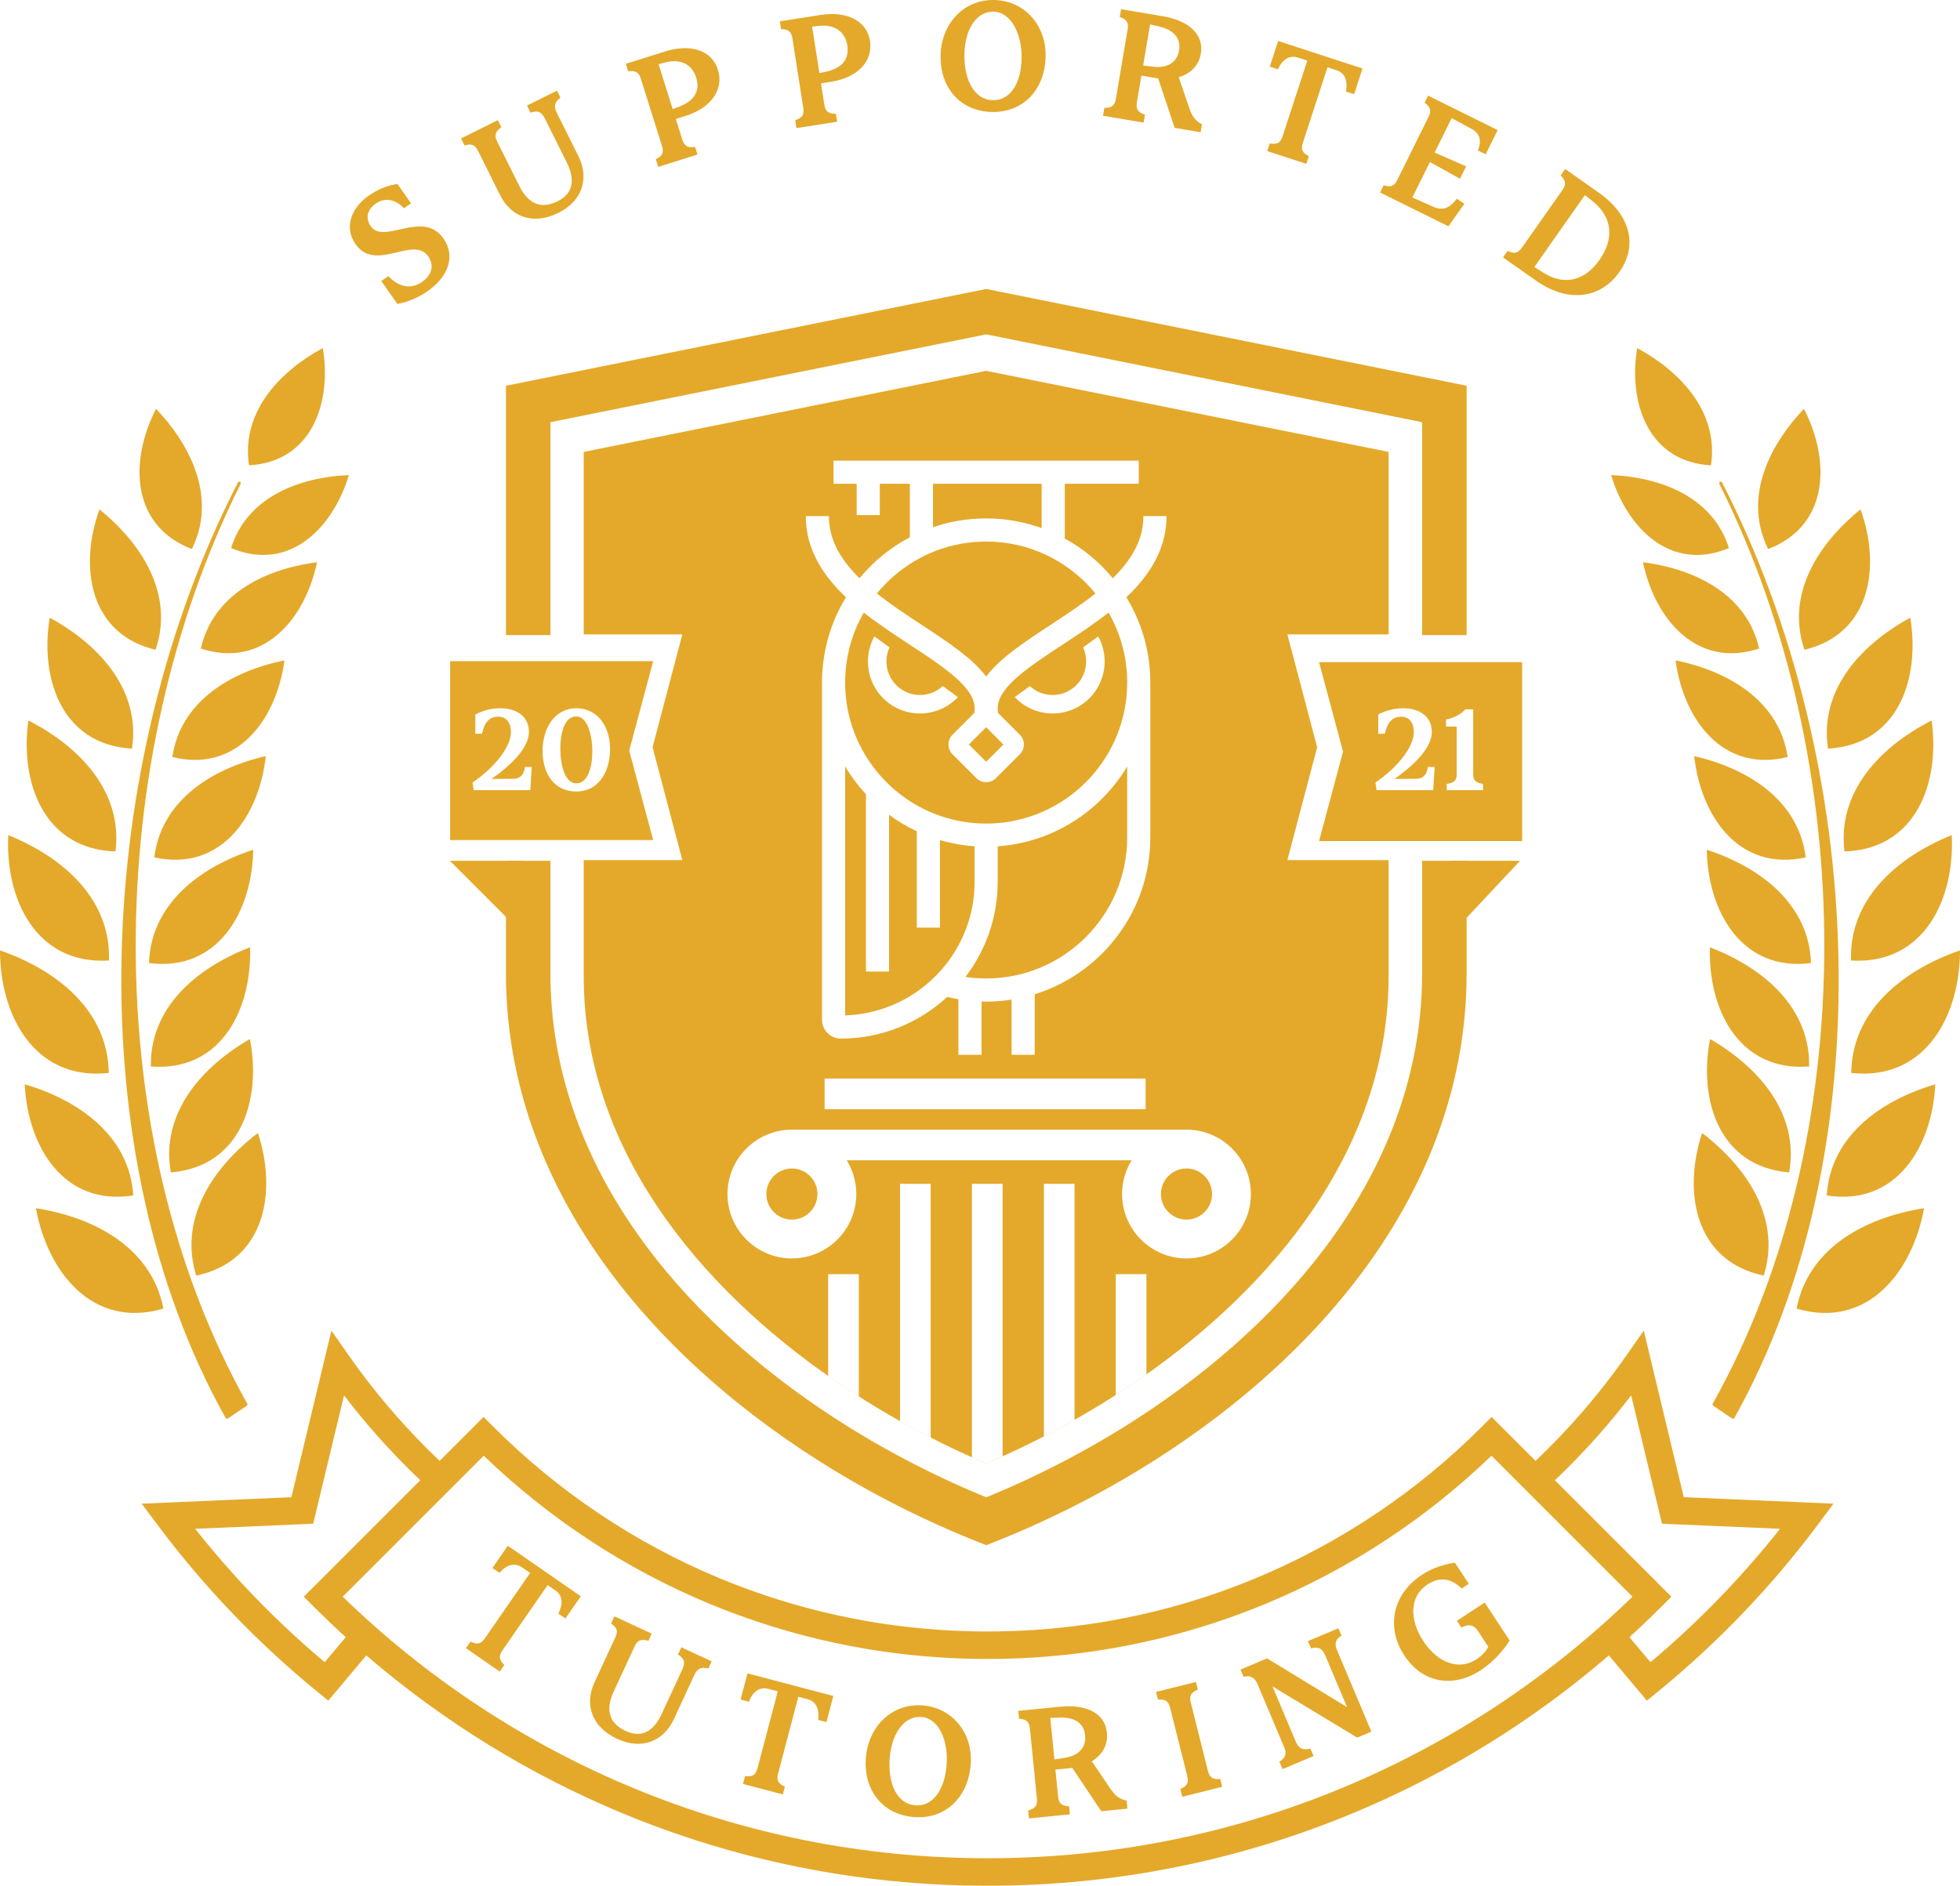 <svg width="2000" height="1925" viewBox="0 0 2000 1925" fill="none" xmlns="http://www.w3.org/2000/svg">
<path fill-rule="evenodd" clip-rule="evenodd" d="M1006.29 378.468L595.621 461.213V647.446H696.265L665.896 762.627L696.265 877.818H595.621V996.028C595.621 1170.24 710.871 1312.39 852.201 1409.22C862.505 1416.27 872.945 1423.1 883.49 1429.66C897.368 1438.32 911.414 1446.54 925.575 1454.31C935.952 1460.03 946.403 1465.51 956.864 1470.74C970.879 1477.75 984.924 1484.33 998.949 1490.48C1001.39 1491.55 1003.84 1492.6 1006.29 1493.65C1014.26 1490.25 1022.25 1486.69 1030.24 1483C1044.29 1476.5 1058.34 1469.58 1072.32 1462.22C1082.81 1456.7 1093.25 1450.95 1103.61 1444.95C1117.81 1436.76 1131.86 1428.12 1145.7 1419.04C1156.26 1412.12 1166.7 1404.95 1176.99 1397.53C1310.63 1301.1 1416.95 1163.35 1416.95 996.028V877.818H1313.66L1344.03 762.627L1313.66 647.446H1416.95V461.213L1006.29 378.468ZM1105.17 660.757C1107.92 666.69 1109 673.482 1107.9 680.431C1104.94 699.09 1087.42 711.825 1068.76 708.869C1061.81 707.769 1055.68 704.645 1050.89 700.201L1035.43 711.437C1043.2 719.729 1053.7 725.588 1065.8 727.506C1094.76 732.097 1121.95 712.339 1126.53 683.387C1128.45 671.281 1126.12 659.488 1120.63 649.52L1105.17 660.757ZM961.979 700.201L977.44 711.437C976.109 712.852 974.694 714.205 973.205 715.462C970.061 718.167 966.57 720.504 962.807 722.423C957.975 724.865 952.692 726.605 947.063 727.506C927.619 730.588 908.971 722.695 897.431 708.408C894.548 704.855 892.116 700.892 890.219 696.616C888.573 692.916 887.337 688.964 886.571 684.823C886.477 684.352 886.393 683.87 886.32 683.387C884.412 671.281 886.739 659.488 892.221 649.52L907.682 660.757C904.936 666.69 903.866 673.482 904.967 680.431C905.208 681.941 905.544 683.408 905.963 684.823C907.263 689.226 909.401 693.209 912.179 696.616C919.611 705.788 931.602 710.85 944.107 708.869C948.363 708.198 952.304 706.762 955.826 704.729C958.059 703.45 960.113 701.92 961.979 700.201ZM1154.23 604.78C1178.51 580.168 1190.31 554.634 1190.31 526.741H1166.72C1166.72 548.429 1157.41 567.957 1137.44 588.218C1136.8 588.868 1136.16 589.508 1135.51 590.137C1121.95 573.711 1105.32 559.896 1086.51 549.603V493.702H1162V470.117H850.569V493.702H874.164V525.693H897.759V493.702H928.43V548.313C908.64 558.743 891.187 573.02 877.057 590.137C876.407 589.508 875.768 588.868 875.129 588.218C855.16 567.957 845.852 548.429 845.852 526.741H822.257C822.257 554.634 834.06 580.168 858.336 604.78C859.93 606.394 861.565 607.988 863.221 609.56V609.57C849.647 631.792 841.114 657.41 839.196 684.821C838.923 688.72 838.787 692.641 838.787 696.603V1040.74C838.787 1051.33 847.403 1059.94 857.99 1059.94C899.835 1059.94 937.979 1043.8 966.532 1017.43C970.306 1018.35 974.121 1019.15 977.989 1019.81V1076.46H1001.58V1022.13C1003.16 1022.18 1004.72 1022.2 1006.29 1022.2C1015.12 1022.2 1023.8 1021.5 1032.25 1020.18V1076.46H1055.85V1014.71C1124.1 993.528 1173.8 929.807 1173.8 854.683V696.603C1173.8 664.748 1164.86 634.947 1149.36 609.56C1151.02 607.998 1152.65 606.394 1154.24 604.78H1154.23ZM952.025 493.702H1062.91V538.953C1045.22 532.58 1026.14 529.1 1006.28 529.1C986.417 529.1 969.058 532.276 952.025 538.125V493.702ZM980.211 555.053C988.67 553.491 997.381 552.684 1006.28 552.684C1015.18 552.684 1023.89 553.491 1032.35 555.053C1066.57 561.332 1096.58 579.77 1117.77 605.692C1103.24 617.254 1087.01 627.914 1071.15 638.323L1071.11 638.353L1071.11 638.353C1045.26 655.323 1020.36 671.677 1006.29 690.513C992.211 671.678 967.307 655.324 941.464 638.354L941.417 638.323L941.173 638.162L941.172 638.162C925.391 627.794 909.257 617.194 894.793 605.692C915.977 579.77 945.998 561.332 980.211 555.053ZM1023.91 759.82L1016.65 767.084L1006.28 777.451L1006.03 777.199L991.448 762.619L988.649 759.82L1006.28 742.189L1010.88 746.791L1023.91 759.82ZM959.656 990.844C956.752 994.083 953.713 997.165 950.526 1000.1C947.277 1003.12 943.87 1005.97 940.327 1008.65C918.514 1025.21 891.585 1035.35 862.372 1036.28V782.22C868.452 792.409 875.579 801.905 883.619 810.553V991.526H907.214V831.591C916.029 838.079 925.495 843.729 935.515 848.414V946.704H959.111V857.345C970.463 860.689 982.297 862.859 994.498 863.708V899.85C994.498 934.786 981.312 966.683 959.666 990.844H959.656ZM1150.2 854.683C1150.2 934.042 1085.64 998.601 1006.28 998.601C999.089 998.601 992.025 998.066 985.117 997.039C1005.78 970.069 1018.07 936.369 1018.07 899.85V863.708C1074.22 859.787 1122.84 828.058 1150.2 782.241V854.683ZM1150.2 696.603C1150.2 771.99 1091.94 834.022 1018.07 840.039C1014.18 840.364 1010.25 840.521 1006.28 840.521C1002.31 840.521 998.377 840.364 994.488 840.039C982.192 839.043 970.337 836.486 959.1 832.565H959.09C950.861 829.714 942.979 826.119 935.505 821.874C925.212 816.046 915.715 808.991 907.204 800.889C907.036 800.731 906.879 800.574 906.722 800.417C882.068 776.77 865.789 744.443 862.854 708.406C862.529 704.517 862.372 700.586 862.372 696.613C862.372 692.641 862.529 688.71 862.854 684.821C864.605 663.259 871.135 643.019 881.386 625.178C896.333 636.939 912.581 647.61 928.472 658.039C954.205 674.926 978.838 691.1 989.268 707.2C991.93 711.299 993.67 715.387 994.257 719.496C994.257 719.496 994.268 719.496 994.268 719.506C994.425 720.554 994.498 721.602 994.498 722.651V727.294L971.983 749.81C966.448 755.334 966.448 764.296 971.983 769.83L994.498 792.335L996.29 794.128C999.047 796.895 1002.66 798.279 1006.29 798.279C1009.92 798.279 1013.53 796.895 1016.3 794.128L1018.08 792.346L1040.61 769.83C1046.14 764.296 1046.14 755.334 1040.61 749.81L1018.09 727.294V722.651C1018.09 717.494 1019.98 712.347 1023.32 707.2C1033.75 691.1 1058.39 674.926 1084.12 658.039C1100.01 647.61 1116.25 636.949 1131.19 625.178C1143.29 646.237 1150.21 670.628 1150.21 696.603H1150.2ZM841.443 1100.74H1168.99V1132.03H841.443V1100.74ZM949.713 1208.15V1467.03C941.632 1462.9 933.571 1458.62 925.552 1454.21C923.173 1452.9 920.793 1451.58 918.424 1450.25V1208.15H949.713ZM1023.08 1486.16V1208.15H991.788V1487.21C994.168 1488.28 996.536 1489.33 998.916 1490.37C1001.36 1491.44 1003.81 1492.5 1006.25 1493.55C1011.85 1491.16 1017.46 1488.7 1023.08 1486.16ZM876.349 1300.39V1425.07C868.226 1419.9 860.165 1414.57 852.188 1409.11C849.809 1407.48 847.429 1405.83 845.06 1404.18V1300.39H876.349ZM1096.48 1448.93V1208.15H1065.19V1465.81C1067.57 1464.6 1069.94 1463.36 1072.32 1462.11C1080.4 1457.86 1088.46 1453.47 1096.48 1448.93ZM1169.84 1300.39V1402.51C1161.88 1408.14 1153.82 1413.61 1145.68 1418.93C1143.31 1420.49 1140.93 1422.03 1138.56 1423.56V1300.39H1169.84ZM1210.7 1152.9C1213.52 1152.9 1216.31 1153.07 1219.04 1153.42C1251.35 1157.53 1276.42 1185.19 1276.42 1218.61C1276.42 1254.84 1246.93 1284.32 1210.7 1284.32C1174.46 1284.32 1144.97 1254.84 1144.97 1218.61C1144.97 1206 1148.55 1194.19 1154.73 1184.18H864.014C870.198 1194.19 873.773 1206 873.773 1218.61C873.773 1254.84 844.286 1284.32 808.05 1284.32C771.814 1284.32 742.328 1254.84 742.328 1218.61C742.328 1182.37 771.814 1152.9 808.05 1152.9H1210.7ZM781.971 1218.61C781.971 1232.99 793.669 1244.69 808.05 1244.69C822.431 1244.69 834.129 1232.99 834.129 1218.61C834.129 1204.23 822.431 1192.53 808.05 1192.53C793.669 1192.53 781.971 1204.23 781.971 1218.61ZM1184.62 1218.61C1184.62 1232.99 1196.32 1244.69 1210.7 1244.69C1225.08 1244.69 1236.78 1232.99 1236.78 1218.61C1236.78 1204.23 1225.08 1192.53 1210.7 1192.53C1196.32 1192.53 1184.62 1204.23 1184.62 1218.61Z" fill="#E4A92A"/>
<path fill-rule="evenodd" clip-rule="evenodd" d="M1799.75 1301.87C1817.36 1245.77 1785.17 1193.22 1736.84 1156.33C1717.16 1216.01 1728.97 1286.89 1799.75 1301.87ZM1825.69 1196.51C1836.02 1138.73 1797.48 1090.78 1744.97 1060.39C1733.04 1121.97 1753.73 1190.65 1825.69 1196.51ZM1846.08 1088.41C1847.13 1029.73 1801.48 988.492 1744.82 966.796C1742.8 1029.48 1774.09 1094.03 1846.08 1088.41ZM1888.99 1095.02C1889.83 1033.01 1939.4 990.963 2000 969.941C2000.04 1036.21 1964.85 1103.36 1888.99 1095.02ZM1847.96 982.865C1846.15 924.626 1798.86 885.968 1741.6 867.228C1742.66 929.484 1776.85 991.962 1847.96 982.865ZM1888.81 980.289C1886.63 919.462 1933.2 875.862 1991.57 852.315C1994.81 917.275 1963.57 984.779 1888.81 980.289ZM1842.56 875.031C1835.68 818.453 1786.23 784.916 1728.8 771.666C1735.29 832.229 1774.07 890.111 1842.56 875.031ZM1833.25 1335.52C1844.93 1275.22 1900.61 1242.93 1963.33 1233.04C1951.77 1297.64 1905.72 1356.91 1833.25 1335.52ZM1864.02 1220.03C1867.62 1161.36 1916.46 1123.81 1974.76 1106.62C1971.81 1169.37 1935.46 1231.35 1864.02 1220.03ZM1949.24 630.42C1896.12 659.382 1856.49 706.191 1865.33 764.031C1937.21 760.024 1959.55 692.088 1949.24 630.42ZM1644.02 484.853C1660.03 538.55 1704.75 584.422 1764.2 559.33C1748.52 509.293 1698.19 487.24 1644.02 484.853ZM1670.59 355.229C1661.39 410.502 1681.45 471.35 1745.88 474.894C1753.76 423.048 1718.21 381.151 1670.59 355.229ZM1676.51 573.832C1688.42 631.146 1730.97 682.844 1795.05 661.948C1783.13 608.483 1732.68 581.088 1676.51 573.832ZM1709.74 673.958C1717.68 733.291 1757.26 789.165 1824.17 772.58C1815.95 717.17 1766.52 685.505 1709.74 673.958ZM1840.77 417.264C1801.72 458.278 1779.81 511.323 1804.25 560.339C1867.16 536.194 1867.61 469.268 1840.77 417.264ZM1898.51 519.894C1852.51 557.09 1822.63 609.083 1841.31 663.168C1909.74 646.668 1919.28 577.397 1898.51 519.894ZM1971.04 735.279C1916.25 763.326 1874.69 809.882 1882.13 868.952C1955.35 866.796 1979.89 798.293 1971.04 735.279ZM1755.85 491.594C1754.7 491.594 1753.95 492.803 1754.46 493.834C1896.5 777.66 1900.16 1160.99 1747.66 1432.57C1747.26 1433.27 1747.47 1434.15 1748.14 1434.61L1767.51 1447.72C1768.27 1448.23 1769.3 1447.98 1769.74 1447.19C1922.21 1174.54 1904.6 779.185 1757.23 492.446C1756.97 491.931 1756.43 491.605 1755.84 491.605L1755.85 491.594ZM200.253 1301.87C182.638 1245.77 214.828 1193.22 263.162 1156.33C282.838 1216.01 271.028 1286.89 200.253 1301.87ZM174.309 1196.51C163.982 1138.73 202.524 1090.78 255.032 1060.39C266.958 1121.97 246.272 1190.65 174.309 1196.51ZM153.918 1088.41C152.866 1029.73 198.518 988.492 255.18 966.796C257.199 1029.48 225.913 1094.03 153.918 1088.41ZM111.011 1095.02C110.169 1033.01 60.595 990.963 0 969.941C-0.042 1036.21 35.146 1103.36 111.011 1095.02ZM152.035 982.865C153.855 924.626 201.136 885.968 258.398 867.228C257.336 929.484 223.147 991.962 152.035 982.865ZM111.189 980.289C113.366 919.462 66.8 875.862 8.434 852.315C5.185 917.275 36.429 984.779 111.189 980.289ZM157.441 875.031C164.319 818.453 213.766 784.916 271.196 771.666C264.708 832.229 225.934 890.111 157.441 875.031ZM166.747 1335.52C155.074 1275.22 99.39 1242.93 36.671 1233.04C48.228 1297.64 94.279 1356.91 166.747 1335.52ZM135.977 1220.03C132.38 1161.36 83.542 1123.81 25.239 1106.62C28.194 1169.37 64.539 1231.35 135.977 1220.03ZM50.763 630.42C103.881 659.382 143.506 706.191 134.673 764.031C62.793 760.024 40.446 692.088 50.763 630.42ZM355.979 484.853C339.973 538.55 295.247 584.422 235.798 559.33C251.478 509.293 301.809 487.24 355.979 484.853ZM329.415 355.229C338.606 410.502 318.551 471.35 254.117 474.894C246.241 423.048 281.786 381.151 329.415 355.229ZM323.494 573.832C311.579 631.146 269.03 682.844 204.953 661.948C216.868 608.483 267.316 581.088 323.494 573.832ZM290.262 673.958C282.322 733.291 242.739 789.165 175.834 772.58C184.047 717.17 233.484 685.505 290.262 673.958ZM159.228 417.264C198.276 458.278 220.192 511.323 195.752 560.339C132.843 536.194 132.391 469.268 159.228 417.264ZM101.494 519.894C147.492 557.09 177.369 609.083 158.692 663.168C90.262 646.668 80.724 577.397 101.494 519.894ZM28.962 735.279C83.752 763.326 125.313 809.882 117.867 868.952C44.653 866.796 20.107 798.293 28.962 735.279ZM244.148 491.594C245.305 491.594 246.051 492.803 245.536 493.834C103.502 777.66 99.843 1160.99 252.34 1432.57C252.74 1433.27 252.529 1434.15 251.856 1434.61L232.485 1447.72C231.728 1448.23 230.697 1447.98 230.256 1447.19C77.79 1174.54 95.404 779.185 242.77 492.446C243.033 491.931 243.57 491.605 244.159 491.605L244.148 491.594Z" fill="#E4A92A"/>
<path d="M514.603 1699.21L509.923 1705.97L475.389 1682.07L480.069 1675.31C486.848 1678.67 490.657 1677.97 494.708 1672.12L540.953 1605.32L532.841 1599.7C525.181 1594.4 516.838 1596.84 509.703 1605.22L502.494 1600.24L518.182 1577.57L592.644 1629.12L576.956 1651.78L569.747 1646.8C574.784 1636.95 574.27 1628.39 566.767 1623.2L558.813 1617.69L512.673 1684.34C508.622 1690.2 509.21 1694.15 514.593 1699.21H514.603Z" fill="#E4A92A"/>
<path d="M691.849 1688.5L695.217 1681.21L726.205 1695.54L722.836 1702.84C715.501 1700.85 711.482 1703.01 708.575 1709.31L687.882 1754.05C677 1777.59 654.544 1786.11 629.685 1774.61C604.5 1762.96 595.875 1740.27 606.61 1717.06L627.838 1671.16C630.829 1664.69 629.821 1661.21 623.567 1656.91L626.936 1649.61L665.048 1667.24L661.68 1674.53C654.513 1672.62 650.619 1673.64 647.555 1680.27L626.17 1726.51C617.198 1745.9 622.339 1759.14 638.415 1766.57C654.156 1773.86 666.717 1767.59 675.216 1749.2L696.141 1703.96C699.593 1696.5 698.418 1692.94 691.828 1688.49L691.849 1688.5Z" fill="#E4A92A"/>
<path d="M800.879 1823.39L798.791 1831.34L758.181 1820.64L760.269 1812.7C767.793 1813.55 771.13 1811.6 772.946 1804.7L793.628 1726.13L784.09 1723.62C775.086 1721.25 768.066 1726.39 764.215 1736.71L755.736 1734.47L762.756 1707.81L850.335 1730.86L843.315 1757.53L834.837 1755.29C836.211 1744.32 832.811 1736.44 823.986 1734.11L814.626 1731.65L793.985 1810.05C792.17 1816.93 794.08 1820.45 800.858 1823.37L800.879 1823.39Z" fill="#E4A92A"/>
<path d="M883.585 1793.56C886.271 1761.36 910.753 1737.93 941.688 1740.5C972.979 1743.1 993.095 1770.06 990.514 1800.99C987.618 1835.75 963.493 1857.01 932.201 1854.41C900.91 1851.8 880.783 1827.23 883.585 1793.56ZM965.886 1801.89C968.026 1776.23 957.795 1753.76 940.512 1752.32C921.949 1750.78 909.882 1770.3 907.961 1793.41C905.632 1821.42 915.915 1840.97 933.744 1842.45C952.118 1843.99 963.86 1826.27 965.886 1801.89Z" fill="#E4A92A"/>
<path d="M1039.08 1746.06L1082.14 1741.8C1108.85 1739.15 1127.59 1748.67 1129.55 1768.47C1130.76 1780.65 1124.81 1790.96 1114.09 1797.53L1131.93 1823.84C1137.53 1832.27 1141.56 1835.91 1149.63 1837.68L1150.44 1845.85L1123.73 1848.5L1094.21 1804.27C1093.3 1804.36 1092.57 1804.42 1091.67 1804.52L1076.95 1805.98L1079.67 1833.42C1080.37 1840.5 1083.38 1843.15 1090.94 1843.49L1091.75 1851.67L1049.95 1855.8L1049.14 1847.63C1056.3 1845.81 1058.75 1842.82 1058.05 1835.74L1050.96 1764.15C1050.25 1757.07 1047.26 1754.61 1039.87 1754.06L1039.08 1746.06ZM1071.72 1753.29L1075.92 1795.63L1086.05 1794.08C1099.96 1791.97 1108.55 1784.14 1107.26 1771.05C1105.96 1757.97 1095.48 1752.22 1081.05 1752.91L1071.73 1753.28L1071.72 1753.29Z" fill="#E4A92A"/>
<path d="M1232.53 1807.23C1234.26 1814.13 1237.63 1816.3 1245.15 1815.55L1247.15 1823.52L1206.41 1833.72L1204.42 1825.76C1211.24 1822.92 1213.22 1819.6 1211.5 1812.69L1194.02 1742.91C1192.29 1736.01 1188.97 1734.01 1181.57 1734.55L1179.62 1726.75L1220.36 1716.54L1222.31 1724.34C1215.36 1727.4 1213.33 1730.54 1215.1 1737.62L1232.54 1807.23H1232.53Z" fill="#E4A92A"/>
<path d="M1334.64 1674.88L1365.76 1661.75L1368.89 1669.15C1362.66 1673.17 1361.56 1677.6 1364.25 1683.99L1399.38 1767.26L1384.91 1773.37L1298.44 1721.07L1322.29 1777.6C1325.55 1785.34 1330.25 1786.13 1337.14 1784.61L1340.33 1792.17L1308.7 1805.52L1305.51 1797.96C1311.14 1794.39 1313.37 1790.29 1310.67 1783.88L1283.2 1718.77C1280.71 1712.89 1276.61 1709.26 1268.95 1711.31L1265.82 1703.91L1292.91 1692.49L1374.56 1742.27L1352.34 1689.61C1349.08 1681.88 1344.91 1680.46 1337.76 1682.29L1334.63 1674.89L1334.64 1674.88Z" fill="#E4A92A"/>
<path d="M1486.63 1654.14L1515.01 1635.49L1540.47 1674.25C1534.78 1683.23 1525.18 1695.22 1510.99 1704.54C1482.77 1723.08 1451.55 1717.8 1433.01 1689.57C1413.96 1660.58 1421.08 1626.85 1450.84 1607.3C1463.04 1599.29 1474.01 1596.67 1484.55 1594.78L1498.78 1616.44L1491.46 1621.25C1481.95 1611.76 1470.17 1608.14 1456.6 1617.06C1438.59 1628.89 1437.57 1652.28 1452.3 1674.72C1467.34 1697.6 1489.01 1705 1506.57 1693.47C1511.6 1690.16 1516.45 1685.23 1518.71 1680.69L1507.98 1664.36C1503.97 1658.25 1498.66 1657.15 1491.14 1661L1486.63 1654.14Z" fill="#E4A92A"/>
<path d="M452.484 243.384C465.611 262.052 456.461 282.997 436.891 296.754C425.096 305.055 413.133 309 405.462 310.144L389.082 286.848L396.249 281.812C406.753 292.945 419.24 295.778 430.888 287.583C440.595 280.752 443.386 270.762 436.985 261.643C421.759 239.984 383.352 278.37 362.869 249.25C350.686 231.925 358.756 211.966 375.776 199.993C387.13 192.008 396.385 189.3 405.557 187.758L419.419 207.475L412.252 212.512C403.825 203.708 393.174 200.927 383.31 207.863C373.898 214.485 373.111 223.52 378.368 230.981C391.81 250.1 431.476 213.499 452.484 243.374V243.384Z" fill="#E4A92A"/>
<path d="M541.343 114.918L537.754 107.73L568.311 92.493L571.9 99.681C565.772 104.162 564.953 108.653 568.049 114.865L590.054 158.98C601.628 182.182 594.251 205.037 569.749 217.262C544.911 229.654 521.814 222.194 510.408 199.328L487.836 154.069C484.657 147.7 481.309 146.304 474.037 148.508L470.449 141.32L508.026 122.578L511.615 129.766C505.654 134.174 504.017 137.846 507.27 144.373L530.01 189.957C539.549 209.077 553.096 213.337 568.941 205.425C584.461 197.681 587.42 183.965 578.364 165.833L556.118 121.225C552.445 113.869 548.94 112.567 541.343 114.928V114.918Z" fill="#E4A92A"/>
<path d="M689.609 121.429L696.178 142.332C698.308 149.122 701.803 151.094 709.274 149.888L711.74 157.726L671.676 170.319L669.21 162.48C675.852 159.248 677.636 155.806 675.506 149.017L653.942 80.389C651.811 73.6 648.369 71.805 641.024 72.771L638.61 65.11L678.496 52.571C704.625 44.354 726.284 51.143 732.58 71.175C738.876 91.208 725.676 110.096 699.547 118.302L689.62 121.419L689.609 121.429ZM672.032 65.509L686.43 111.324L693.292 108.784C707.889 102.856 714.92 93.569 710.323 78.93C706 65.173 693.786 59.822 678.937 63.725L672.032 65.509Z" fill="#E4A92A"/>
<path d="M837.74 85.054L841.119 106.702C842.221 113.733 845.379 116.199 852.945 116.125L854.215 124.247L812.724 130.722L811.454 122.6C818.505 120.396 820.783 117.258 819.691 110.228L808.6 39.144C807.498 32.114 804.371 29.826 796.962 29.69L795.724 21.756L837.037 15.303C864.1 11.074 884.499 21.012 887.742 41.757C890.984 62.503 875.108 79.209 848.045 83.438L837.761 85.043L837.74 85.054ZM828.705 27.14L836.114 74.592L843.27 73.102C858.591 69.418 866.923 61.275 864.562 46.123C862.337 31.872 851.067 24.758 835.799 26.405L828.705 27.14Z" fill="#E4A92A"/>
<path d="M959.764 56.809C960.309 24.489 983.196 -0.506 1014.24 0.008C1045.63 0.532 1067.49 26.105 1066.97 57.145C1066.38 92.015 1043.71 114.828 1012.32 114.293C980.919 113.758 959.207 90.567 959.774 56.799L959.764 56.809ZM1042.44 59.664C1042.87 33.923 1031.19 12.18 1013.85 11.886C995.221 11.572 984.476 31.845 984.088 55.036C983.615 83.148 995.169 101.974 1013.06 102.278C1031.5 102.593 1042.03 84.135 1042.45 59.674L1042.44 59.664Z" fill="#E4A92A"/>
<path d="M1143.96 9.384L1186.62 16.593C1213.09 21.063 1228.66 35.177 1225.35 54.81C1223.31 66.878 1214.85 75.262 1202.77 78.767L1213.06 108.842C1216.25 118.454 1219.18 123.029 1226.49 126.859L1225.11 134.96L1198.65 130.49L1181.81 80.047C1180.91 79.89 1180.19 79.775 1179.29 79.617L1164.7 77.151L1160.11 104.34C1158.92 111.36 1161.14 114.697 1168.33 117.027L1166.96 125.128L1125.55 118.128L1126.93 110.027C1134.31 110.164 1137.47 107.918 1138.66 100.898L1150.65 29.962C1151.84 22.942 1149.59 19.783 1142.6 17.306L1143.95 9.384H1143.96ZM1173.55 24.946L1166.46 66.899L1176.62 68.064C1190.61 69.69 1200.95 64.401 1203.14 51.431C1205.33 38.472 1196.74 30.161 1182.64 27.034L1173.55 24.946Z" fill="#E4A92A"/>
<path d="M1335.56 159.417L1333.01 167.224L1293.09 154.191L1295.64 146.384C1303.1 147.664 1306.55 145.912 1308.76 139.143L1333.97 61.9L1324.6 58.836C1315.75 55.95 1308.44 60.672 1304 70.746L1295.67 68.028L1304.22 41.815L1390.31 69.917L1381.76 96.13L1373.43 93.412C1375.44 82.541 1372.51 74.482 1363.83 71.649L1354.62 68.647L1329.46 145.712C1327.25 152.48 1328.95 156.111 1335.55 159.417H1335.56Z" fill="#E4A92A"/>
<path d="M1494.23 208.033L1477.98 230.961L1408.27 196.448L1411.91 189.082C1418.94 191.338 1422.62 190.1 1425.78 183.719L1457.7 119.247C1460.86 112.867 1459.62 109.194 1453.64 104.808L1457.2 97.609L1528.21 132.773L1515.98 157.486L1508.13 153.592C1512.17 142.963 1509.69 136.026 1502.17 131.892L1481.31 120.538L1463.89 155.712L1496.03 169.795L1489.79 182.397L1459.1 165.366L1441.2 201.527L1462.06 210.835C1472.61 215.452 1479.22 212.398 1486.61 202.818L1494.23 208.012V208.033Z" fill="#E4A92A"/>
<path d="M1533.69 262.732L1538.42 256.006C1545.02 259.311 1548.84 258.64 1552.93 252.816L1594.31 193.957C1598.4 188.133 1597.74 184.314 1592.49 179.067L1597.11 172.498L1631.46 196.654C1662.99 218.806 1671.94 249.878 1652.41 277.664C1633.3 304.853 1600 309.344 1567.59 286.563L1533.68 262.722L1533.69 262.732ZM1617.23 199.141L1565.68 272.481L1575.26 278.546C1595.86 291.463 1616.85 287.025 1632.07 265.366C1647.82 242.962 1644.92 221.052 1625 205.269L1617.24 199.152L1617.23 199.141Z" fill="#E4A92A"/>
<path d="M1718.16 1528L1677.32 1358.01L1659.52 1383.43C1644.78 1404.49 1628.76 1424.9 1611.51 1444.55C1597.41 1460.62 1582.53 1476.1 1566.9 1490.92L1522.07 1446.09L1512.12 1456.05C1446.4 1521.83 1367.85 1574.84 1280.55 1611.02C1247.76 1624.61 1213.73 1635.82 1178.66 1644.45C1168.3 1646.99 1157.86 1649.31 1147.34 1651.39C1133.43 1654.15 1119.38 1656.5 1105.2 1658.44C1094.82 1659.85 1084.38 1661.05 1073.88 1662.01C1059.94 1663.29 1045.9 1664.18 1031.74 1664.64C1023.79 1664.9 1015.79 1665.04 1007.76 1665.04C1005.31 1665.04 1002.86 1665.03 1000.41 1665.01C986.268 1664.86 972.216 1664.3 958.28 1663.35C947.775 1662.63 937.323 1661.68 926.954 1660.51C912.776 1658.92 898.724 1656.9 884.819 1654.49C874.304 1652.66 863.862 1650.61 853.494 1648.32C812.545 1639.29 772.929 1626.75 734.97 1611.02C647.668 1574.84 569.118 1521.82 503.402 1456.05L493.453 1446.09L448.611 1490.94C432.985 1476.11 418.104 1460.62 403.989 1444.55C386.726 1424.9 370.722 1404.49 355.977 1383.44L338.179 1358.02L297.345 1528.01L144.589 1534.61L160.415 1555.83C183.796 1587.18 209.36 1617.42 237.055 1646.35C264.162 1674.65 293.263 1701.58 324.305 1726.92L334.988 1735.64L373.786 1689.46C451.423 1756.27 539.702 1811.02 635.715 1850.81C750.366 1898.32 876.036 1924.54 1007.75 1924.54C1139.46 1924.54 1265.13 1898.33 1379.79 1850.81C1475.81 1811.02 1564.09 1756.26 1641.72 1689.46L1680.51 1735.63L1691.2 1726.91C1722.24 1701.57 1751.34 1674.64 1778.45 1646.34C1806.14 1617.42 1831.7 1587.18 1855.09 1555.82L1870.91 1534.6L1718.16 1528ZM331.336 1696.41C305.205 1674.43 280.481 1651.23 257.225 1626.94C236.772 1605.6 217.41 1583.33 199.17 1560.26L319.583 1555.06L351.055 1424.05C361.214 1437.35 371.845 1450.33 382.937 1462.97C397.377 1479.41 412.689 1495.34 428.85 1510.7L310.001 1629.54L319.887 1639.44C330.602 1650.17 341.579 1660.65 352.787 1670.86L331.336 1696.41ZM1369.04 1824.93H1369.06C1257.82 1871.02 1135.8 1896.47 1007.77 1896.47C879.74 1896.47 757.712 1871.03 646.472 1824.93C535.21 1778.83 434.706 1712.09 349.712 1629.52L493.6 1485.64C559.851 1549.49 637.95 1601.12 724.235 1636.88C765.572 1654.01 808.798 1667.52 853.494 1676.99C863.852 1679.18 874.294 1681.17 884.819 1682.92C898.735 1685.25 912.787 1687.19 926.954 1688.72C937.333 1689.86 947.775 1690.77 958.28 1691.46C972.227 1692.38 986.268 1692.91 1000.41 1693.05C1002.86 1693.08 1005.31 1693.09 1007.76 1693.09C1015.79 1693.09 1023.78 1692.96 1031.74 1692.7C1045.89 1692.26 1059.94 1691.41 1073.88 1690.17C1084.38 1689.25 1094.82 1688.09 1105.2 1686.73C1119.38 1684.87 1133.42 1682.6 1147.34 1679.94C1157.86 1677.93 1168.3 1675.71 1178.66 1673.25C1217.46 1664.1 1255.09 1651.88 1291.29 1636.88C1377.57 1601.12 1455.66 1549.49 1521.91 1485.64L1665.8 1629.52C1580.81 1712.09 1480.29 1778.83 1369.04 1824.93ZM1758.28 1626.94C1735.02 1651.23 1710.31 1674.43 1684.16 1696.41L1662.7 1670.87C1673.92 1660.65 1684.89 1650.17 1695.61 1639.44H1695.62L1705.52 1629.54L1586.66 1510.69C1602.81 1495.34 1618.12 1479.41 1632.56 1462.97C1643.67 1450.34 1654.29 1437.36 1664.45 1424.05L1695.92 1555.06L1816.33 1560.26C1798.08 1583.33 1778.72 1605.59 1758.28 1626.94Z" fill="#E4A92A"/>
<path fill-rule="evenodd" clip-rule="evenodd" d="M1481.94 878.512V952.231L1498.91 934.135L1551.06 878.512H1481.94Z" fill="#E4A92A"/>
<path fill-rule="evenodd" clip-rule="evenodd" d="M532.804 878.51V952.229L514.708 934.133L459.085 878.51H532.804Z" fill="#E4A92A"/>
<path fill-rule="evenodd" clip-rule="evenodd" d="M1006.41 294.92L516.273 393.682V648.137H561.682V430.862L1006.4 341.251L1451.13 430.862V648.137H1496.55V393.682L1006.41 294.92ZM1496.55 878.51V993.548C1496.47 1207.34 1353.01 1379.56 1177.11 1490.99C1166.79 1497.54 1156.36 1503.88 1145.82 1509.99C1131.94 1518.07 1117.89 1525.76 1103.74 1533.08C1093.36 1538.47 1082.92 1543.64 1072.45 1548.58C1058.47 1555.21 1044.42 1561.45 1030.37 1567.32C1022.39 1570.66 1014.4 1573.88 1006.41 1576.96C1003.97 1576.01 1001.52 1575.06 999.076 1574.09C985.041 1568.53 970.995 1562.59 956.991 1556.27C946.53 1551.55 936.1 1546.62 925.702 1541.49C911.572 1534.52 897.526 1527.16 883.616 1519.42C873.103 1513.59 862.663 1507.55 852.328 1501.28C668.976 1390.32 516.41 1214.09 516.273 993.663V878.51H561.682V993.559C561.682 1187.59 692.896 1344.45 852.328 1447.7C862.642 1454.39 873.082 1460.86 883.616 1467.09C897.505 1475.3 911.562 1483.13 925.702 1490.54C936.09 1495.98 946.53 1501.21 956.991 1506.2C970.995 1512.9 985.041 1519.19 999.076 1525.07C1001.52 1526.09 1003.96 1527.11 1006.4 1528.1C1014.38 1524.84 1022.38 1521.44 1030.37 1517.91C1044.42 1511.71 1058.47 1505.08 1072.45 1498.06C1082.92 1492.81 1093.36 1487.32 1103.74 1481.61C1117.91 1473.81 1131.96 1465.61 1145.82 1457C1156.37 1450.46 1166.81 1443.68 1177.11 1436.67C1328.94 1333.42 1451.13 1180.8 1451.13 993.559V878.51H1496.55Z" fill="#E4A92A"/>
<path fill-rule="evenodd" clip-rule="evenodd" d="M666.533 674.758L642.065 766.06L666.533 857.362H459.302V674.758H666.533ZM588.017 807.817C565.672 807.817 553.65 789.856 553.65 766.237C553.65 743.467 565.955 722.819 588.017 722.819C609.797 722.819 622.526 741.487 622.526 764.257C622.526 788.724 610.08 807.817 588.017 807.817ZM588.017 731.163C575.855 731.163 571.753 748.559 571.753 763.833C571.753 780.663 576.42 799.473 588.017 799.473C600.18 799.473 604.423 782.218 604.423 766.661C604.423 750.397 599.473 731.163 588.017 731.163ZM539.741 747.003C539.741 731.022 526.871 722.819 510.607 722.819C500.707 722.819 492.08 725.506 485.008 729.183V748.842H491.797C494.625 736.254 500 731.446 508.485 731.446C516.83 731.446 521.355 737.669 521.355 747.003C521.355 762.984 503.818 783.916 482.18 798.624L483.311 806.403H541.155L542.569 782.784H535.639C534.791 790.563 530.548 794.806 524.042 794.806L501.555 794.947C519.941 782.218 539.741 763.833 539.741 747.003Z" fill="#E4A92A"/>
<path fill-rule="evenodd" clip-rule="evenodd" d="M1345.97 675.784L1370.44 767.086L1345.97 858.388H1553.2V675.784H1345.97ZM1503.26 790.705C1503.26 797.069 1507.22 799.191 1513.31 800.039V806.403H1476.25V800.039C1482.33 799.191 1486.43 797.211 1486.43 790.988V741.488H1475.54V734.275C1483.89 732.72 1490.82 728.901 1495.2 723.951H1503.26V790.705ZM1461.07 747.004C1461.07 731.022 1448.2 722.819 1431.94 722.819C1422.04 722.819 1413.41 725.507 1406.34 729.184V748.842H1413.13C1415.95 736.255 1421.33 731.447 1429.81 731.447C1438.16 731.447 1442.68 737.669 1442.68 747.004C1442.68 762.985 1425.15 783.916 1403.51 798.625L1404.64 806.403H1462.48L1463.9 782.785H1456.97C1456.12 790.563 1451.88 794.806 1445.37 794.806L1422.88 794.948C1441.27 782.219 1461.07 763.834 1461.07 747.004Z" fill="#E4A92A"/>
</svg>
